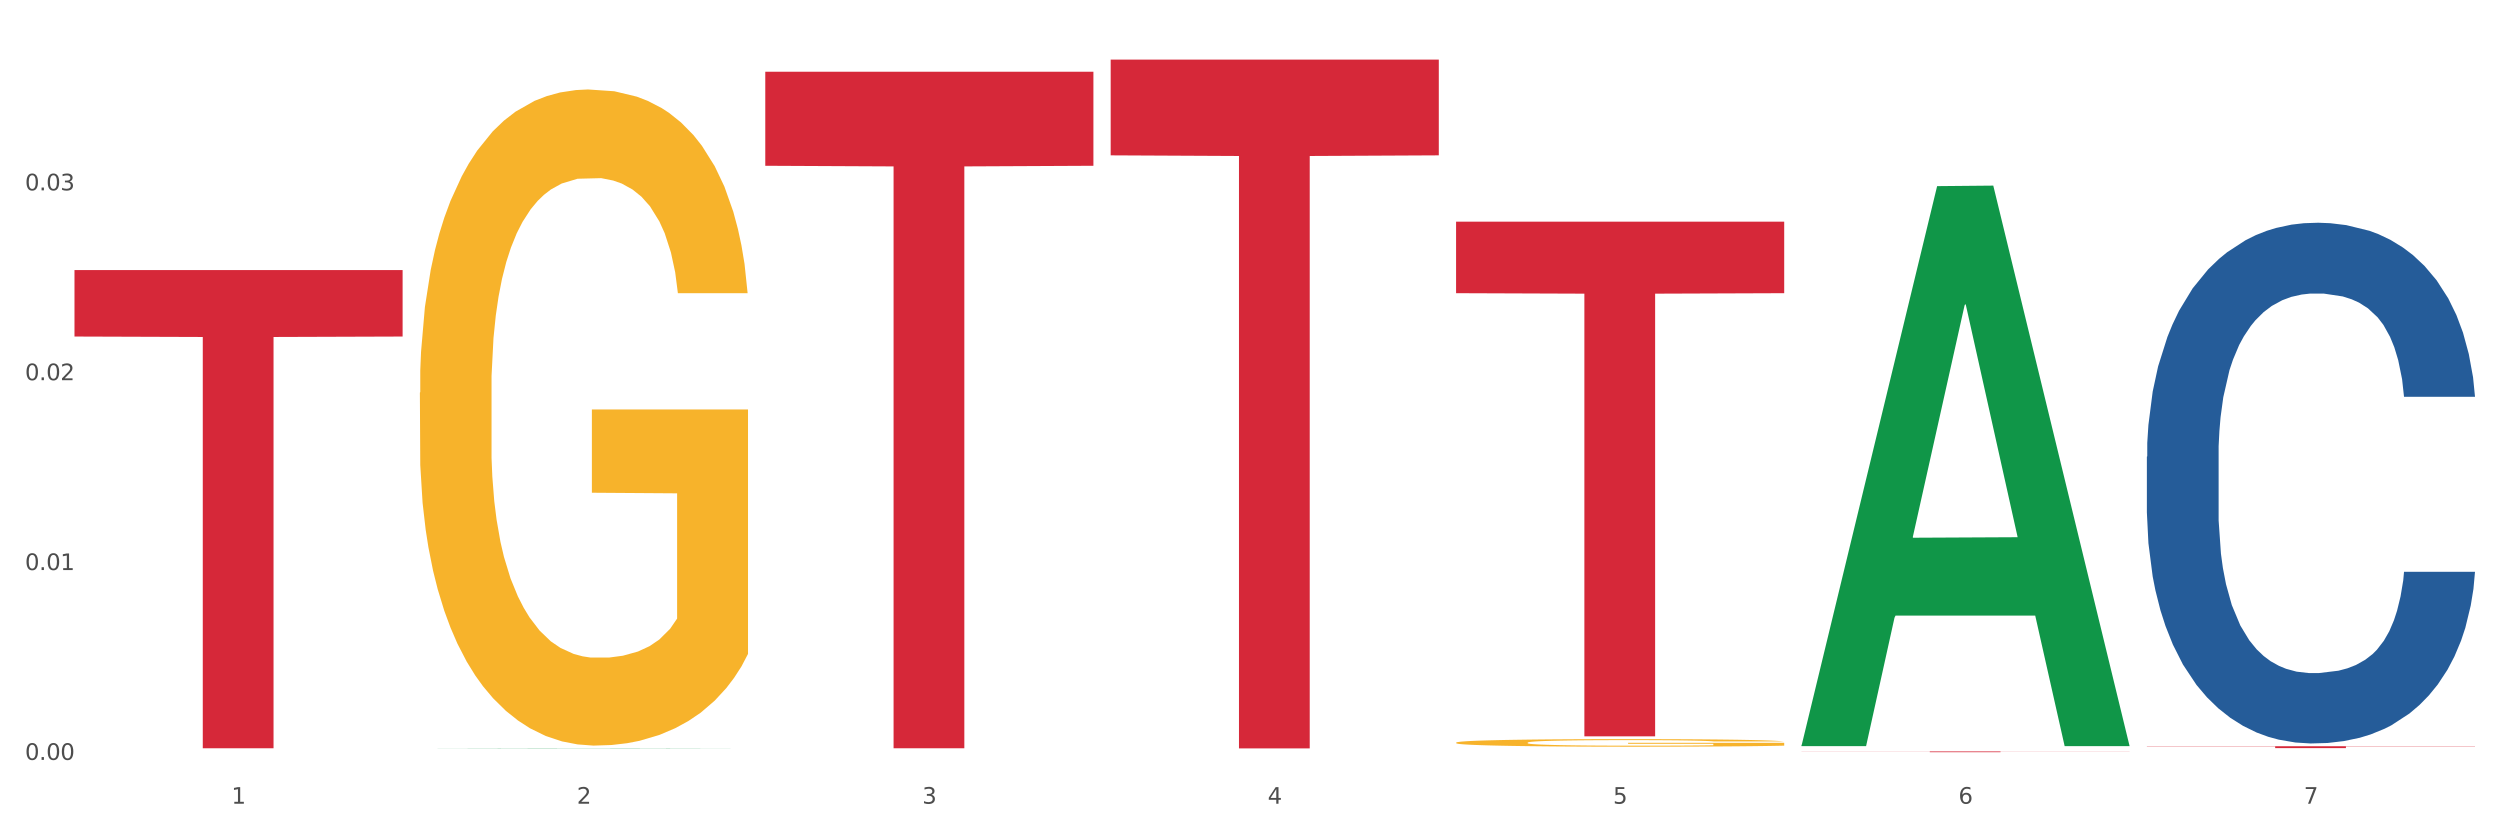 <?xml version="1.0" encoding="utf-8" standalone="no"?>
<!DOCTYPE svg PUBLIC "-//W3C//DTD SVG 1.1//EN"
  "http://www.w3.org/Graphics/SVG/1.1/DTD/svg11.dtd">
<svg xmlns:xlink="http://www.w3.org/1999/xlink" width="1080pt" height="360pt" viewBox="0 0 1080 360" xmlns="http://www.w3.org/2000/svg" version="1.1">
 <rect x="0" y="0" width="1080" height="360" fill="#333333" stroke="none"/>
 <defs>
  <style type="text/css">*{stroke-linejoin: round; stroke-linecap: butt}</style>
 </defs>
 <g id="figure_1">
  <g id="patch_1">
   <path d="M 0 360 
L 1080 360 
L 1080 0 
L 0 0 
z
" style="fill: #ffffff; stroke: #ffffff; stroke-linejoin: miter"/>
  </g>
  <g id="axes_1">
   <g id="matplotlib.axis_1">
    <g id="xtick_1">
     <g id="text_1">
      <!-- 1 -->
      <g style="fill: #4d4d4d" transform="translate(99.997 347.204) scale(0.096 -0.096)">
       <defs>
        <path id="DejaVuSans-31" d="M 794 531 
L 1825 531 
L 1825 4091 
L 703 3866 
L 703 4441 
L 1819 4666 
L 2450 4666 
L 2450 531 
L 3481 531 
L 3481 0 
L 794 0 
L 794 531 
z
" transform="scale(0.016)"/>
       </defs>
       <use xlink:href="#DejaVuSans-31"/>
      </g>
     </g>
    </g>
    <g id="xtick_2">
     <g id="text_2">
      <!-- 2 -->
      <g style="fill: #4d4d4d" transform="translate(249.209 347.204) scale(0.096 -0.096)">
       <defs>
        <path id="DejaVuSans-32" d="M 1228 531 
L 3431 531 
L 3431 0 
L 469 0 
L 469 531 
Q 828 903 1448 1529 
Q 2069 2156 2228 2338 
Q 2531 2678 2651 2914 
Q 2772 3150 2772 3378 
Q 2772 3750 2511 3984 
Q 2250 4219 1831 4219 
Q 1534 4219 1204 4116 
Q 875 4013 500 3803 
L 500 4441 
Q 881 4594 1212 4672 
Q 1544 4750 1819 4750 
Q 2544 4750 2975 4387 
Q 3406 4025 3406 3419 
Q 3406 3131 3298 2873 
Q 3191 2616 2906 2266 
Q 2828 2175 2409 1742 
Q 1991 1309 1228 531 
z
" transform="scale(0.016)"/>
       </defs>
       <use xlink:href="#DejaVuSans-32"/>
      </g>
     </g>
    </g>
    <g id="xtick_3">
     <g id="text_3">
      <!-- 3 -->
      <g style="fill: #4d4d4d" transform="translate(398.421 347.204) scale(0.096 -0.096)">
       <defs>
        <path id="DejaVuSans-33" d="M 2597 2516 
Q 3050 2419 3304 2112 
Q 3559 1806 3559 1356 
Q 3559 666 3084 287 
Q 2609 -91 1734 -91 
Q 1441 -91 1130 -33 
Q 819 25 488 141 
L 488 750 
Q 750 597 1062 519 
Q 1375 441 1716 441 
Q 2309 441 2620 675 
Q 2931 909 2931 1356 
Q 2931 1769 2642 2001 
Q 2353 2234 1838 2234 
L 1294 2234 
L 1294 2753 
L 1863 2753 
Q 2328 2753 2575 2939 
Q 2822 3125 2822 3475 
Q 2822 3834 2567 4026 
Q 2313 4219 1838 4219 
Q 1578 4219 1281 4162 
Q 984 4106 628 3988 
L 628 4550 
Q 988 4650 1302 4700 
Q 1616 4750 1894 4750 
Q 2613 4750 3031 4423 
Q 3450 4097 3450 3541 
Q 3450 3153 3228 2886 
Q 3006 2619 2597 2516 
z
" transform="scale(0.016)"/>
       </defs>
       <use xlink:href="#DejaVuSans-33"/>
      </g>
     </g>
    </g>
    <g id="xtick_4">
     <g id="text_4">
      <!-- 4 -->
      <g style="fill: #4d4d4d" transform="translate(547.634 347.204) scale(0.096 -0.096)">
       <defs>
        <path id="DejaVuSans-34" d="M 2419 4116 
L 825 1625 
L 2419 1625 
L 2419 4116 
z
M 2253 4666 
L 3047 4666 
L 3047 1625 
L 3713 1625 
L 3713 1100 
L 3047 1100 
L 3047 0 
L 2419 0 
L 2419 1100 
L 313 1100 
L 313 1709 
L 2253 4666 
z
" transform="scale(0.016)"/>
       </defs>
       <use xlink:href="#DejaVuSans-34"/>
      </g>
     </g>
    </g>
    <g id="xtick_5">
     <g id="text_5">
      <!-- 5 -->
      <g style="fill: #4d4d4d" transform="translate(696.846 347.204) scale(0.096 -0.096)">
       <defs>
        <path id="DejaVuSans-35" d="M 691 4666 
L 3169 4666 
L 3169 4134 
L 1269 4134 
L 1269 2991 
Q 1406 3038 1543 3061 
Q 1681 3084 1819 3084 
Q 2600 3084 3056 2656 
Q 3513 2228 3513 1497 
Q 3513 744 3044 326 
Q 2575 -91 1722 -91 
Q 1428 -91 1123 -41 
Q 819 9 494 109 
L 494 744 
Q 775 591 1075 516 
Q 1375 441 1709 441 
Q 2250 441 2565 725 
Q 2881 1009 2881 1497 
Q 2881 1984 2565 2268 
Q 2250 2553 1709 2553 
Q 1456 2553 1204 2497 
Q 953 2441 691 2322 
L 691 4666 
z
" transform="scale(0.016)"/>
       </defs>
       <use xlink:href="#DejaVuSans-35"/>
      </g>
     </g>
    </g>
    <g id="xtick_6">
     <g id="text_6">
      <!-- 6 -->
      <g style="fill: #4d4d4d" transform="translate(846.058 347.204) scale(0.096 -0.096)">
       <defs>
        <path id="DejaVuSans-36" d="M 2113 2584 
Q 1688 2584 1439 2293 
Q 1191 2003 1191 1497 
Q 1191 994 1439 701 
Q 1688 409 2113 409 
Q 2538 409 2786 701 
Q 3034 994 3034 1497 
Q 3034 2003 2786 2293 
Q 2538 2584 2113 2584 
z
M 3366 4563 
L 3366 3988 
Q 3128 4100 2886 4159 
Q 2644 4219 2406 4219 
Q 1781 4219 1451 3797 
Q 1122 3375 1075 2522 
Q 1259 2794 1537 2939 
Q 1816 3084 2150 3084 
Q 2853 3084 3261 2657 
Q 3669 2231 3669 1497 
Q 3669 778 3244 343 
Q 2819 -91 2113 -91 
Q 1303 -91 875 529 
Q 447 1150 447 2328 
Q 447 3434 972 4092 
Q 1497 4750 2381 4750 
Q 2619 4750 2861 4703 
Q 3103 4656 3366 4563 
z
" transform="scale(0.016)"/>
       </defs>
       <use xlink:href="#DejaVuSans-36"/>
      </g>
     </g>
    </g>
    <g id="xtick_7">
     <g id="text_7">
      <!-- 7 -->
      <g style="fill: #4d4d4d" transform="translate(995.27 347.204) scale(0.096 -0.096)">
       <defs>
        <path id="DejaVuSans-37" d="M 525 4666 
L 3525 4666 
L 3525 4397 
L 1831 0 
L 1172 0 
L 2766 4134 
L 525 4134 
L 525 4666 
z
" transform="scale(0.016)"/>
       </defs>
       <use xlink:href="#DejaVuSans-37"/>
      </g>
     </g>
    </g>
    <g id="xtick_8"/>
    <g id="xtick_9"/>
    <g id="xtick_10"/>
    <g id="xtick_11"/>
    <g id="xtick_12"/>
    <g id="xtick_13"/>
   </g>
   <g id="matplotlib.axis_2">
    <g id="ytick_1">
     <g id="text_8">
      <!-- 0.00 -->
      <g style="fill: #4d4d4d" transform="translate(10.8 328.27) scale(0.096 -0.096)">
       <defs>
        <path id="DejaVuSans-30" d="M 2034 4250 
Q 1547 4250 1301 3770 
Q 1056 3291 1056 2328 
Q 1056 1369 1301 889 
Q 1547 409 2034 409 
Q 2525 409 2770 889 
Q 3016 1369 3016 2328 
Q 3016 3291 2770 3770 
Q 2525 4250 2034 4250 
z
M 2034 4750 
Q 2819 4750 3233 4129 
Q 3647 3509 3647 2328 
Q 3647 1150 3233 529 
Q 2819 -91 2034 -91 
Q 1250 -91 836 529 
Q 422 1150 422 2328 
Q 422 3509 836 4129 
Q 1250 4750 2034 4750 
z
" transform="scale(0.016)"/>
        <path id="DejaVuSans-2e" d="M 684 794 
L 1344 794 
L 1344 0 
L 684 0 
L 684 794 
z
" transform="scale(0.016)"/>
       </defs>
       <use xlink:href="#DejaVuSans-30"/>
       <use xlink:href="#DejaVuSans-2e" transform="translate(63.623 0)"/>
       <use xlink:href="#DejaVuSans-30" transform="translate(95.41 0)"/>
       <use xlink:href="#DejaVuSans-30" transform="translate(159.033 0)"/>
      </g>
     </g>
    </g>
    <g id="ytick_2">
     <g id="text_9">
      <!-- 0.01 -->
      <g style="fill: #4d4d4d" transform="translate(10.8 246.259) scale(0.096 -0.096)">
       <use xlink:href="#DejaVuSans-30"/>
       <use xlink:href="#DejaVuSans-2e" transform="translate(63.623 0)"/>
       <use xlink:href="#DejaVuSans-30" transform="translate(95.41 0)"/>
       <use xlink:href="#DejaVuSans-31" transform="translate(159.033 0)"/>
      </g>
     </g>
    </g>
    <g id="ytick_3">
     <g id="text_10">
      <!-- 0.02 -->
      <g style="fill: #4d4d4d" transform="translate(10.8 164.249) scale(0.096 -0.096)">
       <use xlink:href="#DejaVuSans-30"/>
       <use xlink:href="#DejaVuSans-2e" transform="translate(63.623 0)"/>
       <use xlink:href="#DejaVuSans-30" transform="translate(95.41 0)"/>
       <use xlink:href="#DejaVuSans-32" transform="translate(159.033 0)"/>
      </g>
     </g>
    </g>
    <g id="ytick_4">
     <g id="text_11">
      <!-- 0.03 -->
      <g style="fill: #4d4d4d" transform="translate(10.8 82.238) scale(0.096 -0.096)">
       <use xlink:href="#DejaVuSans-30"/>
       <use xlink:href="#DejaVuSans-2e" transform="translate(63.623 0)"/>
       <use xlink:href="#DejaVuSans-30" transform="translate(95.41 0)"/>
       <use xlink:href="#DejaVuSans-33" transform="translate(159.033 0)"/>
      </g>
     </g>
    </g>
    <g id="ytick_5"/>
    <g id="ytick_6"/>
    <g id="ytick_7"/>
    <g id="ytick_8"/>
   </g>
   <g id="PolyCollection_1">
    <path d="M 181.387 323.427 
L 181.533 323.427 
L 239.988 323.297 
L 264.246 323.297 
L 323.139 323.427 
L 295.081 323.427 
L 282.367 323.397 
L 222.013 323.397 
L 221.575 323.398 
L 209.299 323.427 
L 181.387 323.427 
L 181.387 323.427 
L 229.612 323.379 
L 274.768 323.379 
L 252.409 323.325 
L 252.117 323.324 
L 251.825 323.325 
L 229.466 323.379 
L 229.612 323.379 
L 181.387 323.427 
z
" clip-path="url(#p4524677c11)" style="fill: #109648"/>
    <path d="M 32.175 116.679 
L 173.927 116.679 
L 173.927 145.384 
L 118.167 145.578 
L 118.167 323.238 
L 87.599 323.238 
L 87.599 145.578 
L 32.175 145.384 
L 32.175 116.873 
L 32.175 116.679 
z
" clip-path="url(#p4524677c11)" style="fill: #d62839"/>
    <path d="M 330.599 31.002 
L 472.351 31.002 
L 472.351 71.614 
L 416.591 71.888 
L 416.591 323.245 
L 386.024 323.245 
L 386.024 71.888 
L 330.599 71.614 
L 330.599 31.276 
L 330.599 31.002 
z
" clip-path="url(#p4524677c11)" style="fill: #d62839"/>
    <path d="M 479.812 25.759 
L 621.563 25.759 
L 621.563 67.11 
L 565.803 67.389 
L 565.803 323.314 
L 535.236 323.314 
L 535.236 67.389 
L 479.812 67.11 
L 479.812 26.039 
L 479.812 25.759 
z
" clip-path="url(#p4524677c11)" style="fill: #d62839"/>
    <path d="M 629.024 95.757 
L 770.776 95.757 
L 770.776 126.655 
L 715.015 126.864 
L 715.015 318.102 
L 684.448 318.102 
L 684.448 126.864 
L 629.024 126.655 
L 629.024 95.965 
L 629.024 95.757 
z
" clip-path="url(#p4524677c11)" style="fill: #d62839"/>
    <path d="M 778.236 324.623 
L 919.988 324.623 
L 919.988 324.668 
L 864.228 324.669 
L 864.228 324.95 
L 833.66 324.95 
L 833.66 324.669 
L 778.236 324.668 
L 778.236 324.623 
L 778.236 324.623 
z
" clip-path="url(#p4524677c11)" style="fill: #d62839"/>
    <path d="M 927.448 322.371 
L 1069.2 322.371 
L 1069.2 322.485 
L 1013.44 322.485 
L 1013.44 323.189 
L 982.873 323.189 
L 982.873 322.485 
L 927.448 322.485 
L 927.448 322.372 
L 927.448 322.371 
z
" clip-path="url(#p4524677c11)" style="fill: #d62839"/>
    <path d="M 629.024 320.814 
L 629.191 320.811 
L 629.191 320.703 
L 629.526 320.61 
L 631.2 320.385 
L 633.71 320.2 
L 635.551 320.101 
L 637.392 320.02 
L 639.567 319.939 
L 642.245 319.855 
L 647.099 319.732 
L 650.111 319.669 
L 653.793 319.603 
L 660.487 319.508 
L 665.34 319.454 
L 670.361 319.409 
L 678.562 319.355 
L 683.917 319.331 
L 689.607 319.313 
L 696.469 319.301 
L 701.657 319.298 
L 713.037 319.307 
L 722.744 319.334 
L 727.43 319.355 
L 733.455 319.391 
L 736.635 319.415 
L 741.823 319.463 
L 747.178 319.526 
L 750.86 319.579 
L 756.383 319.681 
L 760.567 319.783 
L 764.416 319.909 
L 766.424 319.996 
L 767.93 320.077 
L 769.269 320.17 
L 770.608 320.316 
L 740.484 320.316 
L 739.312 320.212 
L 737.471 320.113 
L 734.794 320.017 
L 732.451 319.957 
L 728.434 319.882 
L 724.752 319.834 
L 720.903 319.798 
L 716.217 319.768 
L 712.535 319.753 
L 707.347 319.741 
L 697.138 319.744 
L 690.277 319.768 
L 685.591 319.798 
L 682.578 319.825 
L 679.901 319.855 
L 676.888 319.897 
L 673.374 319.96 
L 670.863 320.017 
L 668.353 320.089 
L 666.345 320.161 
L 664.504 320.245 
L 662.997 320.334 
L 661.826 320.427 
L 660.822 320.541 
L 659.985 320.73 
L 659.985 321.14 
L 660.32 321.233 
L 661.157 321.356 
L 662.161 321.449 
L 663.834 321.56 
L 665.34 321.635 
L 668.186 321.742 
L 671.365 321.832 
L 673.876 321.889 
L 676.386 321.937 
L 680.737 322.003 
L 685.591 322.057 
L 689.775 322.09 
L 695.465 322.12 
L 699.314 322.132 
L 702.661 322.138 
L 710.862 322.138 
L 716.719 322.129 
L 723.246 322.108 
L 728.267 322.081 
L 732.451 322.048 
L 737.137 321.994 
L 740.149 321.943 
L 740.149 321.317 
L 703.331 321.314 
L 703.331 320.898 
L 770.776 320.898 
L 770.776 322.12 
L 767.93 322.183 
L 764.751 322.24 
L 761.404 322.291 
L 756.383 322.353 
L 750.358 322.413 
L 745.003 322.455 
L 739.312 322.491 
L 732.618 322.524 
L 723.915 322.554 
L 718.56 322.566 
L 711.866 322.575 
L 704 322.578 
L 697.138 322.572 
L 690.444 322.557 
L 683.415 322.53 
L 676.553 322.491 
L 671.365 322.452 
L 666.177 322.404 
L 660.654 322.341 
L 656.303 322.282 
L 652.956 322.228 
L 649.274 322.159 
L 645.258 322.069 
L 642.245 321.988 
L 639.567 321.904 
L 636.722 321.796 
L 634.714 321.703 
L 632.706 321.587 
L 631.534 321.5 
L 630.195 321.365 
L 629.191 321.176 
L 629.024 320.814 
z
" clip-path="url(#p4524677c11)" style="fill: #f7b32b"/>
    <path d="M 927.448 197.296 
L 927.616 197.091 
L 927.616 191.338 
L 928.119 183.532 
L 929.962 169.151 
L 932.307 158.263 
L 936.329 145.526 
L 938.507 140.184 
L 941.355 134.226 
L 947.22 124.571 
L 953.922 116.353 
L 958.614 111.834 
L 962.132 108.957 
L 970.007 103.821 
L 974.531 101.562 
L 979.223 99.713 
L 983.244 98.48 
L 989.946 97.042 
L 995.308 96.426 
L 1001.508 96.22 
L 1006.702 96.426 
L 1013.572 97.247 
L 1023.625 99.713 
L 1027.479 101.151 
L 1032.673 103.616 
L 1038.035 106.903 
L 1042.391 110.19 
L 1047.418 114.915 
L 1052.612 121.078 
L 1057.639 128.885 
L 1061.157 136.075 
L 1064.006 143.677 
L 1066.519 152.921 
L 1068.362 162.988 
L 1069.2 171.411 
L 1038.537 171.411 
L 1037.7 163.81 
L 1036.024 155.592 
L 1034.349 150.045 
L 1032.505 145.526 
L 1029.657 140.39 
L 1027.144 137.103 
L 1022.955 133.199 
L 1019.101 130.734 
L 1015.917 129.296 
L 1012.064 128.063 
L 1003.854 126.831 
L 997.989 126.831 
L 994.303 127.241 
L 989.779 128.269 
L 985.925 129.707 
L 981.401 132.172 
L 977.882 134.843 
L 974.364 138.335 
L 972.353 140.8 
L 969.337 145.32 
L 967.326 149.018 
L 964.646 155.387 
L 963.138 159.906 
L 960.457 171.616 
L 959.284 180.245 
L 958.781 186.202 
L 958.446 192.776 
L 958.446 224.825 
L 959.451 239.206 
L 960.289 245.369 
L 961.63 252.354 
L 964.143 261.393 
L 967.829 270.227 
L 971.683 276.595 
L 974.866 280.499 
L 977.882 283.375 
L 980.898 285.635 
L 984.585 287.689 
L 987.601 288.922 
L 992.125 290.154 
L 997.486 290.771 
L 1001.675 290.771 
L 1010.221 289.743 
L 1014.074 288.716 
L 1017.761 287.278 
L 1021.782 285.018 
L 1024.965 282.553 
L 1026.809 280.704 
L 1029.825 276.801 
L 1032.17 272.692 
L 1034.181 267.967 
L 1035.521 263.858 
L 1037.029 257.695 
L 1038.202 250.71 
L 1038.537 247.012 
L 1069.2 247.012 
L 1068.53 254.408 
L 1067.357 261.598 
L 1065.011 271.254 
L 1063.168 276.801 
L 1060.32 283.58 
L 1057.304 289.333 
L 1053.115 295.701 
L 1049.261 300.426 
L 1045.24 304.535 
L 1040.883 308.233 
L 1033.008 313.369 
L 1030.16 314.807 
L 1024.128 317.272 
L 1019.436 318.71 
L 1012.566 320.148 
L 1005.529 320.97 
L 998.157 321.176 
L 991.622 320.765 
L 984.417 319.532 
L 979.893 318.299 
L 974.866 316.45 
L 969.002 313.574 
L 963.473 310.082 
L 958.279 305.973 
L 953.419 301.248 
L 948.895 295.907 
L 943.031 287.073 
L 938.675 278.444 
L 935.491 270.432 
L 933.313 263.653 
L 931.135 255.024 
L 929.962 249.067 
L 928.119 234.686 
L 927.448 221.332 
L 927.448 197.296 
z
" clip-path="url(#p4524677c11)" style="fill: #255c99"/>
    <path d="M 181.387 169.631 
L 181.555 169.372 
L 181.555 160.053 
L 181.889 152.028 
L 183.563 132.613 
L 186.073 116.564 
L 187.914 108.021 
L 189.755 101.032 
L 191.931 94.043 
L 194.608 86.795 
L 199.462 76.181 
L 202.474 70.745 
L 206.156 65.05 
L 212.85 56.766 
L 217.704 52.107 
L 222.724 48.224 
L 230.925 43.564 
L 236.28 41.494 
L 241.971 39.94 
L 248.832 38.905 
L 254.02 38.646 
L 265.401 39.423 
L 275.107 41.752 
L 279.793 43.564 
L 285.818 46.671 
L 288.998 48.742 
L 294.186 52.884 
L 299.541 58.32 
L 303.223 62.979 
L 308.746 71.781 
L 312.93 80.582 
L 316.779 91.454 
L 318.788 98.961 
L 320.294 105.951 
L 321.633 113.975 
L 322.971 126.66 
L 292.847 126.66 
L 291.676 117.599 
L 289.835 109.057 
L 287.157 100.773 
L 284.814 95.596 
L 280.797 89.124 
L 277.116 84.983 
L 273.266 81.876 
L 268.58 79.288 
L 264.899 77.993 
L 259.71 76.958 
L 249.502 77.217 
L 242.64 79.288 
L 237.954 81.876 
L 234.942 84.206 
L 232.264 86.795 
L 229.251 90.419 
L 225.737 95.855 
L 223.227 100.773 
L 220.716 106.986 
L 218.708 113.199 
L 216.867 120.447 
L 215.361 128.213 
L 214.189 136.238 
L 213.185 146.074 
L 212.348 162.383 
L 212.348 197.847 
L 212.683 205.872 
L 213.52 216.485 
L 214.524 224.51 
L 216.198 234.088 
L 217.704 240.559 
L 220.549 249.879 
L 223.729 257.644 
L 226.239 262.563 
L 228.749 266.705 
L 233.101 272.4 
L 237.954 277.059 
L 242.138 279.907 
L 247.828 282.495 
L 251.677 283.531 
L 255.024 284.049 
L 263.225 284.049 
L 269.082 283.272 
L 275.609 281.46 
L 280.63 279.13 
L 284.814 276.283 
L 289.5 271.623 
L 292.512 267.222 
L 292.512 213.12 
L 255.694 212.861 
L 255.694 176.879 
L 323.139 176.879 
L 323.139 282.495 
L 320.294 287.931 
L 317.114 292.85 
L 313.767 297.251 
L 308.746 302.687 
L 302.721 307.864 
L 297.366 311.488 
L 291.676 314.594 
L 284.981 317.442 
L 276.279 320.031 
L 270.923 321.066 
L 264.229 321.843 
L 256.363 322.101 
L 249.502 321.584 
L 242.807 320.289 
L 235.778 317.96 
L 228.917 314.594 
L 223.729 311.229 
L 218.541 307.087 
L 213.018 301.651 
L 208.666 296.474 
L 205.319 291.814 
L 201.637 285.861 
L 197.621 278.095 
L 194.608 271.105 
L 191.931 263.857 
L 189.086 254.538 
L 187.077 246.513 
L 185.069 236.418 
L 183.898 228.911 
L 182.559 217.262 
L 181.555 200.953 
L 181.387 169.631 
z
" clip-path="url(#p4524677c11)" style="fill: #f7b32b"/>
    <path d="M 778.236 321.887 
L 778.382 321.659 
L 836.837 80.41 
L 861.095 80.183 
L 919.988 322.342 
L 891.93 322.342 
L 879.216 265.952 
L 818.862 265.952 
L 818.423 266.861 
L 806.148 322.342 
L 778.236 322.342 
L 778.236 321.887 
L 826.461 232.299 
L 871.617 232.072 
L 849.258 131.798 
L 848.966 131.343 
L 848.674 132.025 
L 826.315 232.072 
L 826.461 232.299 
L 778.236 321.887 
z
" clip-path="url(#p4524677c11)" style="fill: #109648"/>
   </g>
  </g>
 </g>
 <defs>
  <clipPath id="p4524677c11">
   <rect x="32.175" y="10.8" width="1037.025" height="329.109"/>
  </clipPath>
 </defs>
</svg>
